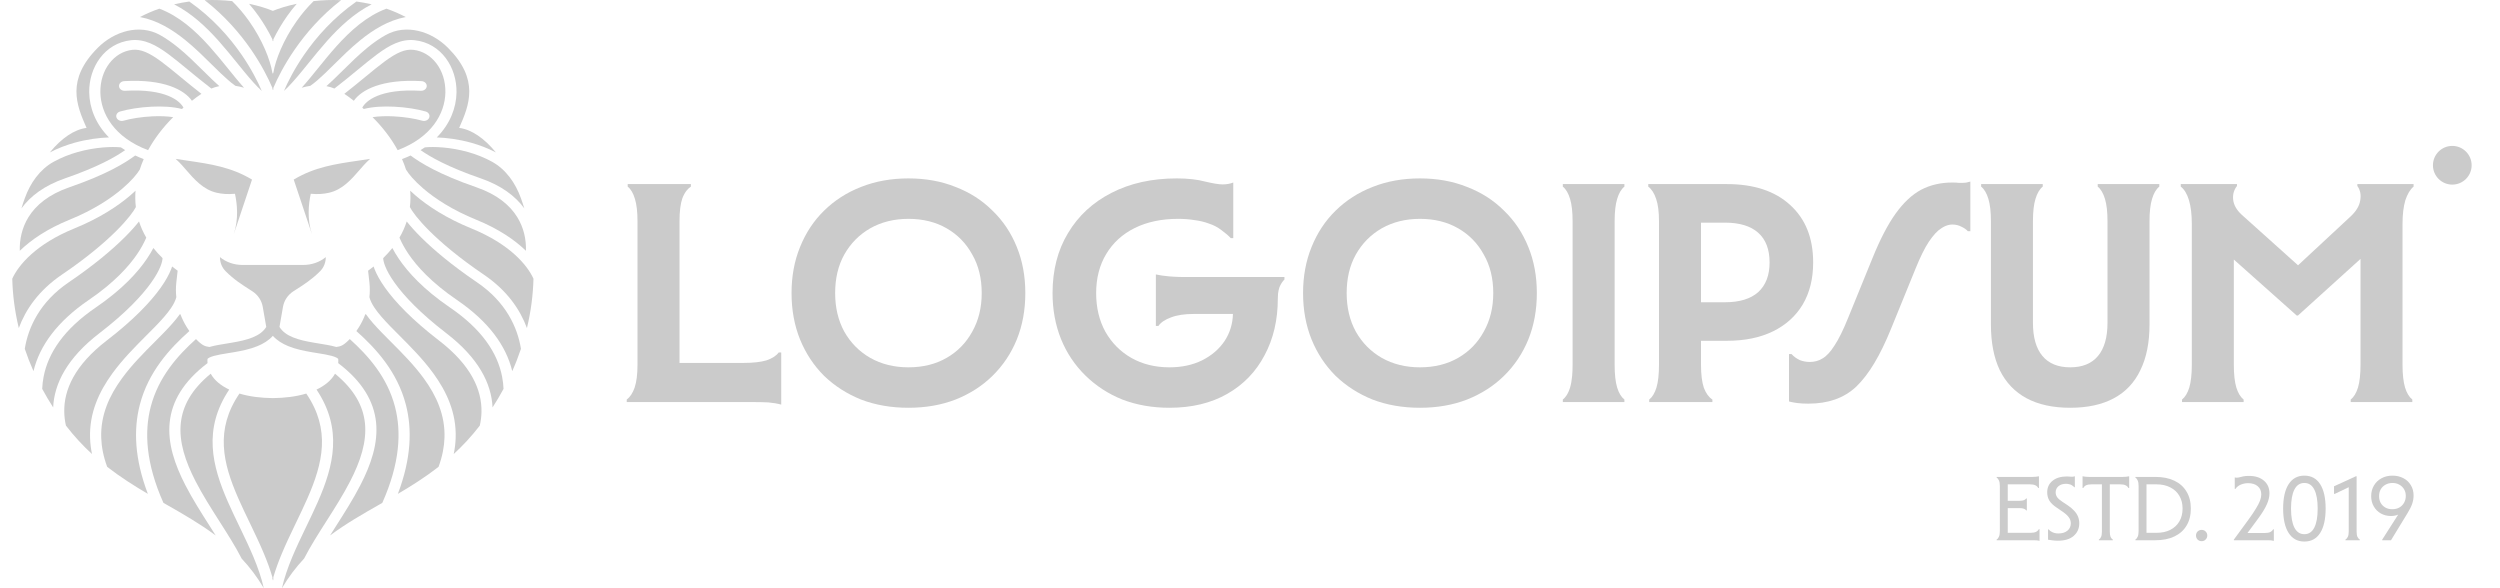 <svg width="102" height="24" viewBox="0 0 102 24" fill="none" xmlns="http://www.w3.org/2000/svg">
<g clip-path="url(#clip0_4413_833)">
<path d="M11.114 3.588C10.944 3.187 10.662 2.63 10.247 2.028C9.791 1.367 9.169 0.643 8.351 0.007C8.744 -0.01 9.121 0.006 9.47 0.045C9.728 0.297 9.956 0.57 10.156 0.852C10.712 1.634 11.025 2.45 11.108 2.943C11.112 2.967 11.121 2.989 11.133 3.009C11.146 2.989 11.154 2.967 11.158 2.943C11.241 2.45 11.554 1.634 12.11 0.852C12.31 0.57 12.538 0.297 12.796 0.045C13.145 0.006 13.522 -0.01 13.916 0.007C13.097 0.643 12.475 1.367 12.019 2.028C11.604 2.63 11.322 3.187 11.152 3.588V3.68C11.146 3.665 11.14 3.649 11.133 3.633C11.127 3.649 11.12 3.665 11.114 3.68V3.588Z" fill="#CBCBCB"/>
<path d="M11.133 0.444C10.888 0.342 10.555 0.237 10.16 0.155C10.299 0.315 10.427 0.479 10.544 0.644C10.771 0.965 10.961 1.292 11.114 1.604V1.684C11.121 1.67 11.127 1.657 11.133 1.644C11.14 1.657 11.146 1.67 11.153 1.684V1.604C11.306 1.292 11.496 0.965 11.723 0.644C11.84 0.479 11.968 0.315 12.107 0.155C11.712 0.237 11.379 0.342 11.133 0.444Z" fill="#CBCBCB"/>
<path d="M9.856 2.231C9.357 1.508 8.66 0.717 7.723 0.062C7.519 0.09 7.312 0.128 7.104 0.177C7.818 0.542 8.403 1.092 8.908 1.655C9.181 1.961 9.438 2.278 9.68 2.577C9.783 2.704 9.882 2.827 9.98 2.945C10.227 3.244 10.457 3.506 10.681 3.711C10.522 3.339 10.255 2.81 9.856 2.231Z" fill="#CBCBCB"/>
<path d="M8.549 1.898C7.957 1.238 7.301 0.654 6.501 0.353C6.237 0.445 5.972 0.558 5.711 0.695C6.424 0.829 7.04 1.213 7.574 1.647C7.96 1.96 8.318 2.315 8.643 2.636C8.768 2.759 8.887 2.877 9.001 2.986C9.211 3.187 9.403 3.357 9.581 3.484C9.591 3.49 9.6 3.497 9.61 3.503C9.72 3.52 9.835 3.545 9.956 3.579C9.84 3.45 9.725 3.314 9.61 3.175C9.508 3.051 9.405 2.924 9.301 2.795C9.062 2.499 8.815 2.195 8.549 1.898Z" fill="#CBCBCB"/>
<path d="M11.133 23.617C11.139 23.64 11.146 23.663 11.152 23.687C11.152 23.642 11.152 23.596 11.152 23.55C11.247 23.225 11.365 22.906 11.496 22.593C11.658 22.205 11.84 21.822 12.021 21.446L12.078 21.327C12.24 20.991 12.4 20.659 12.545 20.328C13.173 18.896 13.501 17.528 12.495 16.057C12.087 16.183 11.604 16.238 11.133 16.243C10.662 16.238 10.179 16.183 9.77 16.057C8.765 17.528 9.093 18.896 9.721 20.328C9.866 20.659 10.026 20.991 10.188 21.327L10.245 21.446C10.426 21.822 10.608 22.205 10.77 22.593C10.901 22.906 11.019 23.225 11.114 23.55C11.114 23.596 11.114 23.642 11.114 23.687C11.12 23.663 11.127 23.64 11.133 23.617Z" fill="#CBCBCB"/>
<path d="M9.352 15.895C8.272 17.509 8.657 19.013 9.295 20.468C9.443 20.806 9.606 21.143 9.768 21.48L9.825 21.598C10.006 21.974 10.184 22.349 10.342 22.727C10.518 23.149 10.667 23.572 10.764 24C10.492 23.538 10.188 23.14 9.859 22.789C9.73 22.537 9.584 22.283 9.429 22.029C9.274 21.774 9.111 21.518 8.948 21.262C8.607 20.727 8.263 20.186 7.979 19.635C7.561 18.823 7.294 18.025 7.378 17.255C7.451 16.579 7.796 15.904 8.597 15.247C8.747 15.519 9.014 15.734 9.352 15.895Z" fill="#CBCBCB"/>
<path d="M6.925 17.218C7.015 16.382 7.469 15.573 8.467 14.816C8.462 14.761 8.462 14.703 8.466 14.644C8.498 14.609 8.57 14.565 8.732 14.52C8.892 14.476 9.087 14.444 9.311 14.408C9.385 14.396 9.462 14.383 9.543 14.37C9.854 14.317 10.2 14.248 10.508 14.121C10.743 14.024 10.964 13.892 11.133 13.702C11.302 13.892 11.523 14.024 11.758 14.121C12.066 14.248 12.412 14.317 12.723 14.37C12.804 14.383 12.881 14.396 12.955 14.408C13.18 14.444 13.374 14.476 13.535 14.52C13.696 14.565 13.769 14.609 13.8 14.644C13.804 14.703 13.804 14.761 13.799 14.816C14.797 15.573 15.251 16.382 15.342 17.218C15.436 18.089 15.133 18.962 14.702 19.796C14.41 20.363 14.05 20.929 13.704 21.472C13.624 21.598 13.544 21.724 13.466 21.847C14.11 21.366 14.805 20.969 15.513 20.566L15.598 20.517C16.321 18.895 16.381 17.616 16.116 16.596C15.8 15.382 15.018 14.506 14.271 13.834C14.269 13.835 14.267 13.837 14.266 13.839C14.262 13.842 14.259 13.846 14.255 13.849C14.195 13.911 14.139 13.961 14.094 13.998C14.069 14.018 14.044 14.037 14.021 14.053C14.005 14.064 13.988 14.074 13.97 14.084C13.932 14.106 13.889 14.123 13.844 14.134C13.805 14.144 13.762 14.152 13.718 14.157C13.703 14.153 13.688 14.148 13.673 14.144C13.482 14.091 13.248 14.054 13.016 14.016C12.947 14.005 12.879 13.994 12.811 13.982C12.504 13.93 12.206 13.868 11.953 13.764C11.709 13.664 11.519 13.53 11.403 13.338L11.546 12.518C11.591 12.262 11.742 12.03 11.981 11.877C12.005 11.861 12.029 11.846 12.054 11.831L12.058 11.828C12.386 11.619 12.728 11.402 13.064 11.062C13.22 10.904 13.292 10.698 13.292 10.49C13.045 10.695 12.717 10.81 12.375 10.81H9.891C9.549 10.81 9.221 10.695 8.974 10.49C8.974 10.698 9.046 10.904 9.202 11.062C9.539 11.402 9.88 11.619 10.209 11.828L10.21 11.829C10.235 11.845 10.26 11.861 10.285 11.877C10.525 12.03 10.675 12.262 10.72 12.518L10.863 13.338C10.747 13.53 10.557 13.664 10.313 13.764C10.06 13.868 9.762 13.93 9.455 13.982C9.388 13.994 9.319 14.005 9.25 14.016C9.018 14.054 8.784 14.091 8.593 14.144C8.579 14.148 8.564 14.153 8.548 14.157C8.504 14.152 8.462 14.144 8.422 14.134C8.378 14.123 8.334 14.106 8.296 14.084C8.278 14.074 8.262 14.064 8.245 14.053C8.222 14.037 8.197 14.018 8.172 13.998C8.127 13.961 8.071 13.911 8.011 13.849C8.006 13.844 8.001 13.839 7.996 13.834C7.248 14.506 6.466 15.382 6.15 16.596C5.885 17.616 5.945 18.895 6.668 20.517L6.754 20.566C7.462 20.969 8.156 21.366 8.8 21.847C8.722 21.724 8.642 21.599 8.562 21.472C8.217 20.93 7.856 20.363 7.564 19.796C7.134 18.962 6.83 18.089 6.925 17.218Z" fill="#CBCBCB"/>
<path d="M7.726 13.507C6.937 14.208 6.056 15.161 5.706 16.509C5.447 17.506 5.482 18.701 6.033 20.15C5.474 19.821 4.914 19.468 4.373 19.047C4.217 18.625 4.143 18.232 4.13 17.864C4.098 16.937 4.459 16.147 4.969 15.447C5.371 14.893 5.856 14.407 6.31 13.952C6.436 13.825 6.56 13.701 6.679 13.579C6.93 13.321 7.16 13.069 7.335 12.822L7.361 12.822C7.431 13.006 7.517 13.182 7.619 13.346C7.655 13.404 7.691 13.457 7.726 13.507Z" fill="#CBCBCB"/>
<path d="M6.98 12.566C7.088 12.406 7.159 12.261 7.194 12.126C7.173 11.933 7.172 11.738 7.192 11.542C7.208 11.379 7.233 11.168 7.248 11.045L7.116 10.945C7.084 10.921 7.053 10.897 7.022 10.873C7.011 10.908 6.998 10.944 6.984 10.981C6.9 11.195 6.762 11.45 6.556 11.74C6.143 12.32 5.451 13.05 4.354 13.894C3.04 14.904 2.606 15.911 2.622 16.803C2.625 16.994 2.649 17.182 2.69 17.364C3.028 17.804 3.384 18.185 3.753 18.524C3.708 18.302 3.682 18.086 3.675 17.876C3.639 16.846 4.043 15.979 4.584 15.236C5.006 14.655 5.521 14.139 5.978 13.681C6.101 13.558 6.22 13.439 6.331 13.325C6.598 13.05 6.822 12.8 6.98 12.566Z" fill="#CBCBCB"/>
<path d="M6.632 10.531C6.629 10.602 6.609 10.71 6.553 10.854C6.482 11.035 6.361 11.262 6.168 11.532C5.784 12.072 5.124 12.774 4.052 13.598C2.74 14.607 2.213 15.65 2.169 16.622C2.007 16.371 1.858 16.119 1.722 15.866C1.728 15.701 1.747 15.537 1.779 15.373C1.968 14.39 2.618 13.426 3.902 12.55C5 11.801 5.626 11.1 5.988 10.566C6.102 10.399 6.19 10.248 6.258 10.119C6.367 10.257 6.491 10.395 6.632 10.531Z" fill="#CBCBCB"/>
<path d="M5.935 9.769C5.947 9.743 5.958 9.718 5.968 9.695C5.838 9.473 5.741 9.251 5.672 9.035C5.527 9.219 5.333 9.437 5.085 9.684C4.579 10.187 3.839 10.816 2.806 11.517C1.627 12.316 1.152 13.355 1.011 14.231C1.112 14.534 1.23 14.838 1.366 15.143C1.616 14.107 2.333 13.118 3.621 12.24C4.676 11.521 5.263 10.857 5.597 10.366C5.764 10.12 5.868 9.917 5.935 9.769Z" fill="#CBCBCB"/>
<path d="M5.543 8.448C5.46 8.612 5.216 8.953 4.741 9.425C4.256 9.907 3.538 10.519 2.526 11.205C1.577 11.849 1.044 12.633 0.767 13.385C0.601 12.696 0.517 12.021 0.5 11.372C0.751 10.816 1.469 9.958 3.032 9.321C4.055 8.905 4.805 8.411 5.318 7.971C5.393 7.907 5.464 7.843 5.53 7.78C5.513 7.989 5.515 8.213 5.543 8.448Z" fill="#CBCBCB"/>
<path d="M4.998 7.69C5.371 7.371 5.594 7.096 5.701 6.922C5.747 6.777 5.801 6.634 5.864 6.491C5.743 6.445 5.627 6.396 5.516 6.344C5.106 6.647 4.36 7.113 2.827 7.642C1.98 7.934 1.461 8.375 1.161 8.861C0.894 9.294 0.794 9.773 0.807 10.233C1.264 9.789 1.924 9.336 2.839 8.964C3.814 8.567 4.521 8.099 4.998 7.69Z" fill="#CBCBCB"/>
<path d="M6.042 6.127C4.659 5.606 4.109 4.633 4.095 3.767C4.08 2.846 4.651 2.116 5.402 2.033C5.738 1.996 6.078 2.144 6.575 2.509C6.81 2.682 7.066 2.894 7.364 3.139L7.398 3.167C7.644 3.369 7.914 3.591 8.218 3.828C8.086 3.914 7.959 4.01 7.831 4.112C7.521 3.669 6.693 3.217 5.068 3.31C4.942 3.317 4.847 3.411 4.856 3.52C4.864 3.629 4.972 3.711 5.098 3.704C6.784 3.607 7.349 4.127 7.485 4.393C7.464 4.411 7.444 4.429 7.423 4.447C7.054 4.351 6.605 4.332 6.181 4.353C5.706 4.376 5.235 4.452 4.898 4.55C4.779 4.584 4.714 4.696 4.754 4.799C4.794 4.903 4.923 4.959 5.042 4.924C5.334 4.84 5.764 4.769 6.207 4.747C6.513 4.732 6.811 4.741 7.066 4.78C6.642 5.203 6.298 5.658 6.042 6.127Z" fill="#CBCBCB"/>
<path d="M7.711 2.881C7.983 3.105 8.283 3.351 8.622 3.612C8.67 3.593 8.719 3.575 8.769 3.559C8.828 3.541 8.888 3.526 8.948 3.514C8.854 3.431 8.759 3.343 8.663 3.251C8.539 3.133 8.414 3.009 8.286 2.882C7.966 2.566 7.631 2.234 7.263 1.935C7.034 1.749 6.788 1.573 6.527 1.428C5.692 0.964 4.666 1.273 3.991 1.948C2.693 3.247 3.118 4.285 3.531 5.218C3.034 5.281 2.506 5.639 2.032 6.22C2.361 6.047 2.702 5.92 3.033 5.826C3.546 5.683 4.043 5.62 4.445 5.607C3.898 5.054 3.65 4.395 3.64 3.772C3.623 2.752 4.263 1.761 5.344 1.641C5.891 1.581 6.367 1.838 6.869 2.208C7.114 2.389 7.379 2.607 7.672 2.849L7.711 2.881Z" fill="#CBCBCB"/>
<path d="M3.173 6.202C2.842 6.295 2.505 6.425 2.187 6.601C1.621 6.915 1.235 7.47 1.015 8.08C0.965 8.216 0.918 8.357 0.875 8.501C1.239 8.001 1.814 7.566 2.658 7.275C4.005 6.81 4.71 6.402 5.107 6.125C5.047 6.089 4.99 6.052 4.934 6.013C4.57 5.976 3.893 6 3.173 6.202Z" fill="#CBCBCB"/>
<path d="M10.282 7.327L9.538 9.555C9.743 8.929 9.676 8.325 9.587 7.906C9.283 7.933 9.06 7.913 8.85 7.866C8.297 7.744 7.928 7.319 7.577 6.914C7.525 6.854 7.473 6.794 7.421 6.736C7.349 6.656 7.266 6.573 7.166 6.482C7.327 6.507 7.484 6.53 7.638 6.553C8.59 6.692 9.428 6.815 10.282 7.327Z" fill="#CBCBCB"/>
<path d="M9.538 9.555C9.535 9.563 9.532 9.572 9.529 9.58L9.538 9.555Z" fill="#CBCBCB"/>
<path d="M12.41 2.231C12.908 1.508 13.606 0.717 14.543 0.062C14.747 0.09 14.954 0.128 15.162 0.177C14.448 0.542 13.863 1.092 13.358 1.655C13.085 1.961 12.828 2.278 12.586 2.577C12.483 2.704 12.383 2.827 12.286 2.945C12.039 3.244 11.809 3.506 11.585 3.711C11.744 3.339 12.011 2.81 12.41 2.231Z" fill="#CBCBCB"/>
<path d="M13.717 1.898C14.309 1.238 14.966 0.654 15.765 0.353C16.03 0.445 16.294 0.558 16.555 0.695C15.843 0.829 15.226 1.213 14.692 1.647C14.306 1.96 13.948 2.315 13.623 2.636C13.499 2.759 13.38 2.877 13.266 2.986C13.056 3.187 12.864 3.357 12.685 3.484C12.675 3.49 12.666 3.497 12.657 3.503C12.546 3.52 12.431 3.545 12.31 3.579C12.426 3.45 12.541 3.314 12.656 3.175C12.758 3.051 12.861 2.924 12.966 2.795C13.205 2.499 13.451 2.195 13.717 1.898Z" fill="#CBCBCB"/>
<path d="M12.914 15.895C13.994 17.509 13.609 19.013 12.971 20.468C12.823 20.806 12.66 21.143 12.498 21.48L12.441 21.598C12.26 21.974 12.082 22.349 11.924 22.727C11.748 23.149 11.599 23.572 11.502 24C11.774 23.538 12.078 23.14 12.407 22.789C12.536 22.537 12.683 22.283 12.837 22.029C12.992 21.774 13.155 21.518 13.318 21.262C13.659 20.727 14.003 20.186 14.287 19.635C14.705 18.823 14.972 18.025 14.889 17.255C14.816 16.579 14.47 15.904 13.669 15.247C13.519 15.519 13.252 15.734 12.914 15.895Z" fill="#CBCBCB"/>
<path d="M14.539 13.507C15.328 14.208 16.209 15.161 16.559 16.509C16.818 17.506 16.783 18.701 16.233 20.15C16.792 19.821 17.351 19.468 17.893 19.047C18.048 18.625 18.123 18.232 18.135 17.864C18.167 16.937 17.806 16.147 17.297 15.447C16.894 14.893 16.409 14.407 15.955 13.952C15.829 13.825 15.705 13.701 15.586 13.579C15.336 13.321 15.105 13.069 14.931 12.822L14.904 12.822C14.835 13.006 14.748 13.182 14.646 13.346C14.611 13.404 14.575 13.457 14.539 13.507Z" fill="#CBCBCB"/>
<path d="M15.286 12.566C15.178 12.406 15.107 12.261 15.072 12.126C15.093 11.933 15.094 11.738 15.074 11.542C15.058 11.379 15.033 11.168 15.018 11.045L15.15 10.945C15.182 10.921 15.213 10.897 15.244 10.873C15.255 10.908 15.268 10.944 15.282 10.981C15.366 11.195 15.504 11.45 15.71 11.74C16.123 12.32 16.815 13.05 17.912 13.894C19.226 14.904 19.66 15.911 19.645 16.803C19.641 16.994 19.617 17.182 19.576 17.364C19.238 17.804 18.881 18.185 18.512 18.524C18.558 18.302 18.584 18.086 18.591 17.876C18.627 16.846 18.223 15.979 17.682 15.236C17.26 14.655 16.744 14.139 16.288 13.681C16.165 13.558 16.046 13.439 15.935 13.325C15.668 13.05 15.444 12.8 15.286 12.566Z" fill="#CBCBCB"/>
<path d="M15.634 10.531C15.636 10.602 15.657 10.71 15.713 10.854C15.783 11.035 15.905 11.262 16.097 11.532C16.481 12.072 17.141 12.774 18.213 13.598C19.525 14.607 20.052 15.65 20.096 16.622C20.259 16.371 20.408 16.119 20.544 15.866C20.537 15.701 20.518 15.537 20.487 15.373C20.298 14.39 19.648 13.426 18.364 12.55C17.265 11.801 16.64 11.1 16.277 10.566C16.163 10.399 16.076 10.248 16.008 10.119C15.898 10.257 15.774 10.395 15.634 10.531Z" fill="#CBCBCB"/>
<path d="M16.331 9.769C16.319 9.743 16.308 9.718 16.298 9.695C16.428 9.473 16.525 9.251 16.594 9.035C16.739 9.219 16.933 9.437 17.181 9.684C17.687 10.187 18.427 10.816 19.46 11.517C20.639 12.316 21.114 13.355 21.255 14.231C21.154 14.534 21.036 14.838 20.9 15.143C20.65 14.107 19.933 13.118 18.645 12.24C17.59 11.521 17.003 10.857 16.669 10.366C16.503 10.12 16.398 9.917 16.331 9.769Z" fill="#CBCBCB"/>
<path d="M16.723 8.448C16.806 8.612 17.05 8.953 17.524 9.425C18.01 9.907 18.728 10.519 19.74 11.205C20.689 11.849 21.222 12.633 21.499 13.385C21.665 12.696 21.749 12.021 21.766 11.372C21.515 10.816 20.797 9.958 19.234 9.321C18.211 8.905 17.461 8.411 16.948 7.971C16.873 7.907 16.802 7.843 16.736 7.78C16.753 7.989 16.751 8.213 16.723 8.448Z" fill="#CBCBCB"/>
<path d="M17.268 7.69C16.896 7.371 16.672 7.096 16.566 6.922C16.52 6.777 16.465 6.634 16.402 6.491C16.524 6.445 16.639 6.396 16.75 6.344C17.16 6.647 17.906 7.113 19.439 7.642C20.286 7.934 20.805 8.375 21.105 8.861C21.373 9.294 21.472 9.773 21.459 10.233C21.002 9.789 20.342 9.336 19.428 8.964C18.452 8.567 17.745 8.099 17.268 7.69Z" fill="#CBCBCB"/>
<path d="M16.224 6.127C17.608 5.606 18.157 4.633 18.172 3.767C18.186 2.846 17.616 2.116 16.864 2.033C16.528 1.996 16.188 2.144 15.692 2.509C15.457 2.682 15.2 2.894 14.902 3.139L14.868 3.167C14.623 3.369 14.352 3.591 14.049 3.828C14.18 3.914 14.308 4.01 14.436 4.112C14.745 3.669 15.574 3.217 17.199 3.31C17.324 3.317 17.419 3.411 17.411 3.52C17.403 3.629 17.294 3.711 17.169 3.704C15.483 3.607 14.917 4.127 14.781 4.393C14.802 4.411 14.823 4.429 14.843 4.447C15.212 4.351 15.662 4.332 16.085 4.353C16.561 4.376 17.032 4.452 17.369 4.55C17.488 4.584 17.552 4.696 17.512 4.799C17.473 4.903 17.344 4.959 17.225 4.924C16.933 4.84 16.502 4.769 16.059 4.747C15.754 4.732 15.455 4.741 15.2 4.78C15.624 5.203 15.969 5.658 16.224 6.127Z" fill="#CBCBCB"/>
<path d="M14.554 2.881C14.282 3.105 13.983 3.351 13.644 3.612C13.596 3.593 13.547 3.575 13.496 3.559C13.437 3.541 13.378 3.526 13.317 3.514C13.412 3.431 13.507 3.343 13.602 3.251C13.726 3.133 13.852 3.009 13.98 2.882C14.3 2.566 14.635 2.234 15.003 1.935C15.232 1.749 15.478 1.573 15.739 1.428C16.573 0.964 17.6 1.273 18.275 1.948C19.572 3.247 19.148 4.285 18.734 5.218C19.232 5.281 19.76 5.639 20.233 6.22C19.905 6.047 19.564 5.92 19.233 5.826C18.72 5.683 18.223 5.62 17.82 5.607C18.368 5.054 18.616 4.395 18.626 3.772C18.643 2.752 18.003 1.761 16.921 1.641C16.375 1.581 15.899 1.838 15.397 2.208C15.152 2.389 14.887 2.607 14.593 2.849L14.554 2.881Z" fill="#CBCBCB"/>
<path d="M19.093 6.202C19.424 6.295 19.761 6.425 20.079 6.601C20.645 6.915 21.031 7.47 21.251 8.08C21.301 8.217 21.348 8.357 21.391 8.501C21.027 8.001 20.453 7.566 19.608 7.275C18.261 6.81 17.556 6.402 17.159 6.125C17.219 6.089 17.276 6.052 17.332 6.013C17.696 5.976 18.373 6 19.093 6.202Z" fill="#CBCBCB"/>
<path d="M11.984 7.327L12.728 9.555C12.731 9.563 12.734 9.572 12.737 9.58L12.728 9.555C12.523 8.929 12.59 8.325 12.679 7.906C12.984 7.933 13.206 7.913 13.416 7.866C13.969 7.744 14.338 7.319 14.689 6.914C14.742 6.854 14.793 6.794 14.845 6.736C14.917 6.656 15.001 6.573 15.1 6.482C14.94 6.507 14.783 6.53 14.629 6.553C13.676 6.692 12.838 6.815 11.984 7.327Z" fill="#CBCBCB"/>
<path fill-rule="evenodd" clip-rule="evenodd" d="M32.643 13.853C32.411 13.277 32.295 12.646 32.295 11.958C32.295 11.271 32.411 10.643 32.643 10.076C32.875 9.5 33.202 9.006 33.623 8.594C34.052 8.173 34.555 7.851 35.131 7.627C35.715 7.395 36.359 7.279 37.064 7.279C37.769 7.279 38.409 7.395 38.985 7.627C39.569 7.851 40.072 8.173 40.493 8.594C40.922 9.006 41.253 9.5 41.485 10.076C41.717 10.643 41.833 11.271 41.833 11.958C41.833 12.646 41.717 13.277 41.485 13.853C41.253 14.42 40.922 14.914 40.493 15.335C40.072 15.748 39.569 16.07 38.985 16.302C38.409 16.525 37.769 16.637 37.064 16.637C36.359 16.637 35.715 16.525 35.131 16.302C34.555 16.07 34.052 15.748 33.623 15.335C33.202 14.914 32.875 14.42 32.643 13.853ZM40.054 11.958C40.054 11.357 39.926 10.832 39.668 10.386C39.419 9.93 39.071 9.573 38.624 9.316C38.177 9.058 37.657 8.929 37.064 8.929C36.48 8.929 35.96 9.058 35.504 9.316C35.057 9.573 34.705 9.93 34.447 10.386C34.198 10.832 34.074 11.357 34.074 11.958C34.074 12.551 34.198 13.075 34.447 13.531C34.705 13.986 35.057 14.343 35.504 14.6C35.96 14.858 36.48 14.987 37.064 14.987C37.657 14.987 38.177 14.858 38.624 14.6C39.071 14.343 39.419 13.986 39.668 13.531C39.926 13.075 40.054 12.551 40.054 11.958Z" fill="#CBCBCB"/>
<path d="M50.214 9.715H50.317V7.447C50.188 7.498 50.042 7.524 49.879 7.524C49.733 7.524 49.497 7.485 49.17 7.408C48.852 7.322 48.465 7.279 48.01 7.279C46.996 7.279 46.107 7.477 45.342 7.872C44.586 8.259 43.997 8.804 43.576 9.509C43.155 10.205 42.944 11.021 42.944 11.958C42.944 12.637 43.06 13.264 43.292 13.84C43.524 14.407 43.855 14.901 44.285 15.322C44.715 15.743 45.217 16.07 45.793 16.302C46.377 16.525 47.017 16.637 47.714 16.637C48.624 16.637 49.411 16.448 50.072 16.07C50.734 15.692 51.241 15.168 51.593 14.497C51.954 13.827 52.135 13.054 52.135 12.177C52.135 12.11 52.138 12.047 52.144 11.986C52.155 11.892 52.173 11.805 52.199 11.726C52.251 11.597 52.319 11.49 52.405 11.404V11.301H48.268C48.23 11.301 48.192 11.3 48.154 11.3C48.118 11.299 48.083 11.298 48.047 11.297C47.992 11.295 47.936 11.292 47.88 11.289C47.816 11.285 47.752 11.28 47.688 11.275C47.49 11.258 47.314 11.232 47.159 11.197V13.299H47.262C47.365 13.152 47.537 13.036 47.778 12.95C48.019 12.856 48.332 12.809 48.719 12.809H50.304C50.293 13.213 50.181 13.578 49.969 13.904C49.746 14.239 49.437 14.506 49.041 14.704C48.654 14.893 48.212 14.987 47.714 14.987C47.129 14.987 46.609 14.858 46.154 14.6C45.707 14.343 45.355 13.986 45.097 13.531C44.848 13.075 44.723 12.551 44.723 11.958C44.723 11.348 44.861 10.815 45.136 10.36C45.41 9.904 45.797 9.552 46.296 9.303C46.803 9.054 47.391 8.929 48.062 8.929C48.302 8.929 48.526 8.946 48.732 8.98C48.947 9.006 49.144 9.054 49.325 9.122C49.514 9.182 49.686 9.273 49.84 9.393C50.004 9.513 50.128 9.621 50.214 9.715Z" fill="#CBCBCB"/>
<path fill-rule="evenodd" clip-rule="evenodd" d="M53.513 13.853C53.281 13.277 53.165 12.646 53.165 11.958C53.165 11.271 53.281 10.643 53.513 10.076C53.745 9.5 54.072 9.006 54.493 8.594C54.922 8.173 55.425 7.851 56.001 7.627C56.585 7.395 57.23 7.279 57.934 7.279C58.639 7.279 59.279 7.395 59.855 7.627C60.439 7.851 60.942 8.173 61.363 8.594C61.792 9.006 62.123 9.5 62.355 10.076C62.587 10.643 62.703 11.271 62.703 11.958C62.703 12.646 62.587 13.277 62.355 13.853C62.123 14.42 61.792 14.914 61.363 15.335C60.942 15.748 60.439 16.07 59.855 16.302C59.279 16.525 58.639 16.637 57.934 16.637C57.23 16.637 56.585 16.525 56.001 16.302C55.425 16.07 54.922 15.748 54.493 15.335C54.072 14.914 53.745 14.42 53.513 13.853ZM60.925 11.958C60.925 11.357 60.796 10.832 60.538 10.386C60.289 9.93 59.941 9.573 59.494 9.316C59.047 9.058 58.527 8.929 57.934 8.929C57.35 8.929 56.83 9.058 56.374 9.316C55.928 9.573 55.575 9.93 55.318 10.386C55.068 10.832 54.944 11.357 54.944 11.958C54.944 12.551 55.068 13.075 55.318 13.531C55.575 13.986 55.928 14.343 56.374 14.6C56.83 14.858 57.35 14.987 57.934 14.987C58.527 14.987 59.047 14.858 59.494 14.6C59.941 14.343 60.289 13.986 60.538 13.531C60.796 13.075 60.925 12.551 60.925 11.958Z" fill="#CBCBCB"/>
<path d="M77.335 8.723C77.017 9.17 76.703 9.775 76.394 10.54L75.401 12.976C75.204 13.466 75.019 13.84 74.847 14.098C74.684 14.355 74.521 14.532 74.357 14.626C74.203 14.721 74.031 14.768 73.842 14.768C73.696 14.768 73.558 14.742 73.429 14.691C73.3 14.63 73.189 14.549 73.094 14.446H72.991V16.379C73.004 16.383 73.017 16.386 73.03 16.389C73.051 16.395 73.073 16.399 73.095 16.404C73.121 16.41 73.147 16.415 73.175 16.42C73.222 16.429 73.273 16.436 73.326 16.444C73.464 16.461 73.614 16.469 73.777 16.469C74.181 16.469 74.542 16.413 74.86 16.302C75.187 16.19 75.479 16.014 75.737 15.773C75.994 15.524 76.239 15.206 76.471 14.819C76.703 14.433 76.931 13.964 77.154 13.415L78.147 10.978C78.345 10.489 78.529 10.115 78.701 9.857C78.882 9.591 79.049 9.41 79.204 9.316C79.215 9.309 79.225 9.302 79.236 9.295L79.259 9.281L79.275 9.271L79.287 9.265L79.305 9.255C79.313 9.251 79.322 9.247 79.33 9.242C79.348 9.234 79.366 9.226 79.383 9.218C79.476 9.18 79.566 9.161 79.655 9.161C79.793 9.161 79.917 9.191 80.029 9.251C80.141 9.303 80.227 9.363 80.287 9.432H80.39V7.408C80.338 7.425 80.287 7.438 80.235 7.447C80.216 7.45 80.196 7.453 80.177 7.455C80.165 7.456 80.154 7.457 80.142 7.457C80.134 7.458 80.125 7.459 80.116 7.459C80.104 7.459 80.092 7.46 80.081 7.46H79.913C79.886 7.455 79.85 7.452 79.804 7.45C79.762 7.448 79.713 7.447 79.655 7.447C79.183 7.447 78.757 7.545 78.379 7.743C78.01 7.941 77.662 8.267 77.335 8.723Z" fill="#CBCBCB"/>
<path d="M81.23 9.032C81.23 8.645 81.195 8.34 81.127 8.117C81.058 7.885 80.959 7.717 80.83 7.614V7.511H83.344V7.614C83.215 7.717 83.116 7.885 83.047 8.117C82.978 8.34 82.944 8.645 82.944 9.032V13.17C82.944 13.763 83.073 14.214 83.331 14.523C83.588 14.832 83.967 14.987 84.465 14.987C84.963 14.987 85.342 14.832 85.599 14.523C85.857 14.214 85.986 13.763 85.986 13.17V9.032C85.986 8.645 85.952 8.34 85.883 8.117C85.814 7.885 85.715 7.717 85.587 7.614V7.511H88.1V7.614C87.971 7.717 87.872 7.885 87.803 8.117C87.735 8.34 87.7 8.645 87.7 9.032V13.247C87.7 13.977 87.576 14.596 87.327 15.103C87.086 15.61 86.725 15.992 86.244 16.25C85.763 16.508 85.17 16.637 84.465 16.637C83.76 16.637 83.167 16.508 82.686 16.25C82.205 15.992 81.84 15.61 81.591 15.103C81.35 14.596 81.23 13.977 81.23 13.247V9.032Z" fill="#CBCBCB"/>
<path d="M89.426 9.135C89.426 8.749 89.387 8.426 89.31 8.168C89.232 7.911 89.121 7.726 88.975 7.614V7.511H91.269V7.588C91.14 7.752 91.088 7.941 91.114 8.156C91.14 8.37 91.256 8.572 91.462 8.761L93.76 10.824L95.896 8.839C96.128 8.624 96.262 8.405 96.296 8.181C96.339 7.949 96.3 7.752 96.18 7.588V7.511H98.474V7.614C98.337 7.726 98.225 7.911 98.139 8.168C98.062 8.426 98.023 8.749 98.023 9.135V14.884C98.023 15.271 98.058 15.58 98.126 15.812C98.195 16.035 98.294 16.199 98.423 16.302V16.405H95.909V16.302C96.038 16.199 96.137 16.035 96.206 15.812C96.275 15.58 96.309 15.271 96.309 14.884V10.563L93.757 12.873H93.705L91.14 10.589V14.884C91.14 15.271 91.174 15.58 91.243 15.812C91.312 16.035 91.411 16.199 91.54 16.302V16.405H89.026V16.302C89.155 16.199 89.254 16.035 89.323 15.812C89.391 15.58 89.426 15.271 89.426 14.884V9.135Z" fill="#CBCBCB"/>
<path fill-rule="evenodd" clip-rule="evenodd" d="M69.401 14.884C69.401 15.279 69.44 15.593 69.518 15.825C69.603 16.048 69.719 16.207 69.866 16.302V16.405H67.288V16.302C67.417 16.199 67.515 16.035 67.584 15.812C67.653 15.58 67.687 15.271 67.687 14.884V9.032C67.687 8.645 67.649 8.34 67.571 8.117C67.494 7.885 67.386 7.717 67.249 7.614V7.511H70.459C71.558 7.511 72.418 7.795 73.037 8.362C73.664 8.929 73.977 9.711 73.977 10.708C73.977 11.369 73.836 11.941 73.552 12.422C73.269 12.895 72.865 13.26 72.34 13.518C71.816 13.775 71.189 13.904 70.459 13.904H69.401V14.884ZM69.401 9.084V12.332H70.381C70.974 12.332 71.425 12.194 71.735 11.919C72.044 11.636 72.199 11.232 72.199 10.708C72.199 10.175 72.044 9.771 71.735 9.496C71.425 9.221 70.974 9.084 70.381 9.084H69.401Z" fill="#CBCBCB"/>
<path d="M64.059 8.117C64.128 8.34 64.162 8.645 64.162 9.032V14.884C64.162 15.048 64.156 15.198 64.144 15.334C64.127 15.519 64.099 15.678 64.059 15.812C64.039 15.878 64.016 15.939 63.99 15.995C63.966 16.047 63.94 16.095 63.911 16.137C63.867 16.203 63.818 16.258 63.763 16.302V16.405H66.276V16.302C66.147 16.199 66.048 16.035 65.98 15.812C65.911 15.58 65.877 15.271 65.877 14.884V9.032C65.877 8.645 65.911 8.34 65.98 8.117C66.048 7.885 66.147 7.717 66.276 7.614V7.511H63.763V7.614C63.892 7.717 63.99 7.885 64.059 8.117Z" fill="#CBCBCB"/>
<path d="M27.724 14.807H30.34C30.727 14.807 31.037 14.772 31.268 14.704C31.5 14.626 31.668 14.519 31.771 14.381H31.874V16.508C31.72 16.465 31.544 16.435 31.346 16.418C31.157 16.409 30.963 16.405 30.766 16.405H25.571V16.302C25.709 16.199 25.816 16.035 25.894 15.812C25.971 15.58 26.01 15.271 26.01 14.884V9.032C26.01 8.645 25.975 8.34 25.906 8.117C25.838 7.885 25.739 7.717 25.61 7.614V7.511H28.188V7.614C28.124 7.656 28.066 7.709 28.013 7.776C27.946 7.86 27.888 7.966 27.84 8.091C27.762 8.315 27.724 8.628 27.724 9.032V14.807Z" fill="#CBCBCB"/>
<path fill-rule="evenodd" clip-rule="evenodd" d="M93.152 20.75C93.152 21.182 93.227 21.514 93.377 21.746C93.527 21.979 93.74 22.095 94.017 22.095C94.3 22.095 94.514 21.979 94.662 21.746C94.811 21.514 94.886 21.182 94.886 20.75C94.886 20.318 94.811 19.986 94.662 19.754C94.514 19.522 94.3 19.406 94.017 19.406C93.74 19.406 93.527 19.522 93.377 19.754C93.227 19.986 93.152 20.318 93.152 20.75ZM94.561 20.75C94.561 21.092 94.514 21.352 94.422 21.529C94.332 21.706 94.197 21.795 94.017 21.795C93.84 21.795 93.705 21.706 93.613 21.529C93.521 21.352 93.474 21.092 93.474 20.75C93.474 20.408 93.521 20.148 93.613 19.971C93.705 19.794 93.84 19.705 94.017 19.705C94.197 19.705 94.332 19.794 94.422 19.971C94.514 20.148 94.561 20.408 94.561 20.75Z" fill="#CBCBCB"/>
<path d="M92.406 21.746H91.698L92.137 21.151C92.299 20.931 92.415 20.741 92.485 20.582C92.558 20.422 92.594 20.272 92.594 20.132C92.594 19.912 92.519 19.739 92.369 19.612C92.219 19.482 92.016 19.417 91.759 19.417C91.666 19.417 91.589 19.423 91.526 19.436C91.464 19.448 91.413 19.46 91.373 19.473C91.335 19.483 91.303 19.488 91.275 19.488H91.234C91.222 19.485 91.203 19.483 91.178 19.48V19.949H91.204C91.222 19.921 91.242 19.896 91.264 19.874C91.289 19.851 91.318 19.83 91.35 19.81C91.39 19.785 91.443 19.763 91.508 19.743C91.573 19.723 91.642 19.713 91.717 19.713C91.885 19.713 92.017 19.754 92.114 19.836C92.212 19.919 92.26 20.031 92.26 20.173C92.26 20.248 92.243 20.333 92.208 20.428C92.173 20.52 92.117 20.629 92.039 20.754C91.965 20.879 91.866 21.025 91.744 21.192L91.141 22.016V22.042H92.515C92.562 22.042 92.609 22.044 92.654 22.046C92.699 22.051 92.739 22.058 92.773 22.068V21.596H92.743C92.719 21.644 92.679 21.681 92.624 21.709C92.571 21.734 92.499 21.746 92.406 21.746Z" fill="#CBCBCB"/>
<path d="M82.845 21.739H81.916V20.731H82.395C82.478 20.731 82.539 20.74 82.579 20.758C82.619 20.773 82.649 20.795 82.669 20.825H82.695V20.338H82.669C82.649 20.366 82.619 20.388 82.579 20.406C82.539 20.423 82.478 20.432 82.395 20.432H81.916V19.761H82.822C82.915 19.761 82.987 19.774 83.04 19.799C83.095 19.824 83.135 19.861 83.159 19.911H83.189V19.432C83.154 19.439 83.115 19.445 83.07 19.451C83.025 19.456 82.978 19.458 82.931 19.458H81.463V19.488C81.503 19.511 81.534 19.549 81.557 19.604C81.582 19.659 81.594 19.736 81.594 19.836V21.664C81.594 21.764 81.582 21.841 81.557 21.896C81.534 21.951 81.503 21.99 81.463 22.012V22.042H82.954C83.001 22.042 83.047 22.044 83.092 22.046C83.139 22.051 83.18 22.058 83.212 22.068V21.589H83.186C83.161 21.637 83.121 21.674 83.066 21.701C83.011 21.726 82.937 21.739 82.845 21.739Z" fill="#CBCBCB"/>
<path d="M84.654 19.878H84.627C84.61 19.855 84.588 19.835 84.56 19.818C84.535 19.798 84.506 19.781 84.474 19.769C84.451 19.761 84.425 19.755 84.395 19.75C84.365 19.743 84.332 19.739 84.294 19.739C84.167 19.739 84.064 19.771 83.987 19.836C83.91 19.901 83.871 19.984 83.871 20.084C83.871 20.161 83.892 20.23 83.935 20.29C83.977 20.347 84.051 20.411 84.156 20.48L84.35 20.608C84.46 20.68 84.55 20.755 84.62 20.832C84.692 20.907 84.746 20.987 84.781 21.072C84.816 21.157 84.834 21.251 84.834 21.353C84.834 21.563 84.757 21.734 84.605 21.866C84.455 21.996 84.24 22.061 83.961 22.061C83.888 22.061 83.815 22.056 83.74 22.046C83.668 22.038 83.608 22.03 83.56 22.02V21.6H83.586L83.646 21.66C83.666 21.675 83.689 21.689 83.714 21.701C83.744 21.719 83.781 21.734 83.826 21.746C83.871 21.759 83.921 21.765 83.976 21.765C84.133 21.765 84.258 21.728 84.35 21.653C84.443 21.575 84.489 21.475 84.489 21.353C84.489 21.256 84.459 21.17 84.399 21.095C84.342 21.017 84.244 20.934 84.107 20.844L83.916 20.713C83.779 20.623 83.679 20.528 83.616 20.428C83.556 20.328 83.526 20.215 83.526 20.087C83.526 19.892 83.597 19.736 83.74 19.619C83.885 19.499 84.083 19.439 84.335 19.439C84.385 19.439 84.427 19.442 84.459 19.447C84.494 19.449 84.524 19.451 84.549 19.451C84.576 19.451 84.611 19.444 84.654 19.432V19.878Z" fill="#CBCBCB"/>
<path d="M85.335 19.761H85.758V21.686C85.758 21.781 85.747 21.854 85.724 21.904C85.704 21.954 85.674 21.991 85.634 22.016V22.042H86.204V22.016C86.164 21.991 86.133 21.954 86.11 21.904C86.09 21.854 86.08 21.781 86.08 21.686V19.761H86.503C86.596 19.761 86.668 19.774 86.721 19.799C86.775 19.824 86.815 19.861 86.84 19.911H86.87V19.432C86.835 19.439 86.796 19.445 86.751 19.451C86.706 19.456 86.659 19.458 86.612 19.458H85.226C85.181 19.458 85.135 19.456 85.088 19.451C85.043 19.445 85.003 19.439 84.968 19.432V19.911H84.998C85.023 19.861 85.061 19.824 85.114 19.799C85.169 19.774 85.243 19.761 85.335 19.761Z" fill="#CBCBCB"/>
<path fill-rule="evenodd" clip-rule="evenodd" d="M87.937 19.458C88.239 19.458 88.497 19.509 88.712 19.612C88.929 19.714 89.095 19.863 89.21 20.057C89.328 20.25 89.386 20.48 89.386 20.75C89.386 21.02 89.328 21.252 89.21 21.447C89.095 21.639 88.929 21.786 88.712 21.889C88.497 21.991 88.239 22.042 87.937 22.042H87.124V22.012C87.164 21.99 87.195 21.951 87.218 21.896C87.243 21.841 87.255 21.764 87.255 21.664V19.836C87.255 19.736 87.243 19.659 87.218 19.604C87.195 19.549 87.164 19.511 87.124 19.488V19.458H87.937ZM89.049 20.75C89.049 20.55 89.005 20.377 88.918 20.23C88.831 20.08 88.707 19.965 88.547 19.885C88.39 19.803 88.201 19.761 87.982 19.761H87.577V21.739H87.982C88.201 21.739 88.39 21.699 88.547 21.619C88.707 21.537 88.831 21.422 88.918 21.274C89.005 21.125 89.049 20.95 89.049 20.75Z" fill="#CBCBCB"/>
<path d="M89.597 21.848C89.597 21.912 89.618 21.967 89.66 22.012C89.705 22.057 89.761 22.08 89.829 22.08C89.894 22.08 89.948 22.057 89.99 22.012C90.035 21.967 90.057 21.912 90.057 21.848C90.057 21.785 90.035 21.731 89.99 21.686C89.948 21.642 89.894 21.619 89.829 21.619C89.761 21.619 89.705 21.642 89.66 21.686C89.618 21.731 89.597 21.785 89.597 21.848Z" fill="#CBCBCB"/>
<path d="M96.15 21.686C96.15 21.781 96.161 21.854 96.183 21.904C96.209 21.954 96.241 21.991 96.281 22.016V22.042H95.693V22.016C95.735 21.991 95.768 21.954 95.79 21.904C95.815 21.854 95.828 21.781 95.828 21.686V19.878L95.258 20.151H95.228V19.84L96.12 19.432H96.15V21.686Z" fill="#CBCBCB"/>
<path fill-rule="evenodd" clip-rule="evenodd" d="M97.845 20.997C97.753 21.035 97.655 21.053 97.553 21.053C97.398 21.053 97.26 21.018 97.137 20.949C97.015 20.879 96.919 20.783 96.849 20.66C96.779 20.538 96.744 20.399 96.744 20.244C96.744 20.08 96.782 19.935 96.856 19.81C96.931 19.683 97.034 19.584 97.164 19.514C97.293 19.442 97.443 19.406 97.613 19.406C97.78 19.406 97.929 19.441 98.059 19.511C98.189 19.578 98.29 19.673 98.362 19.795C98.437 19.917 98.474 20.058 98.474 20.218C98.474 20.328 98.456 20.439 98.418 20.552C98.381 20.662 98.318 20.788 98.231 20.93L97.553 22.042H97.194V22.016L97.845 20.997ZM98.156 20.233C98.156 20.338 98.132 20.432 98.085 20.514C98.037 20.597 97.972 20.662 97.89 20.709C97.808 20.754 97.713 20.776 97.606 20.776C97.498 20.776 97.404 20.754 97.325 20.709C97.245 20.664 97.181 20.602 97.134 20.522C97.089 20.439 97.066 20.347 97.066 20.244C97.066 20.137 97.089 20.044 97.134 19.964C97.181 19.884 97.246 19.821 97.328 19.776C97.411 19.729 97.506 19.705 97.613 19.705C97.718 19.705 97.81 19.728 97.89 19.773C97.972 19.818 98.037 19.88 98.085 19.96C98.132 20.037 98.156 20.128 98.156 20.233Z" fill="#CBCBCB"/>
<path d="M100.843 6.743C100.843 7.179 100.489 7.532 100.053 7.532C99.617 7.532 99.264 7.179 99.264 6.743C99.264 6.307 99.617 5.953 100.053 5.953C100.489 5.953 100.843 6.307 100.843 6.743Z" fill="#CBCBCB"/>
</g>
<defs>
<clipPath id="clip0_4413_833">
<rect width="101" height="24" fill="white" transform="translate(0.5)"/>
</clipPath>
</defs>
</svg>
